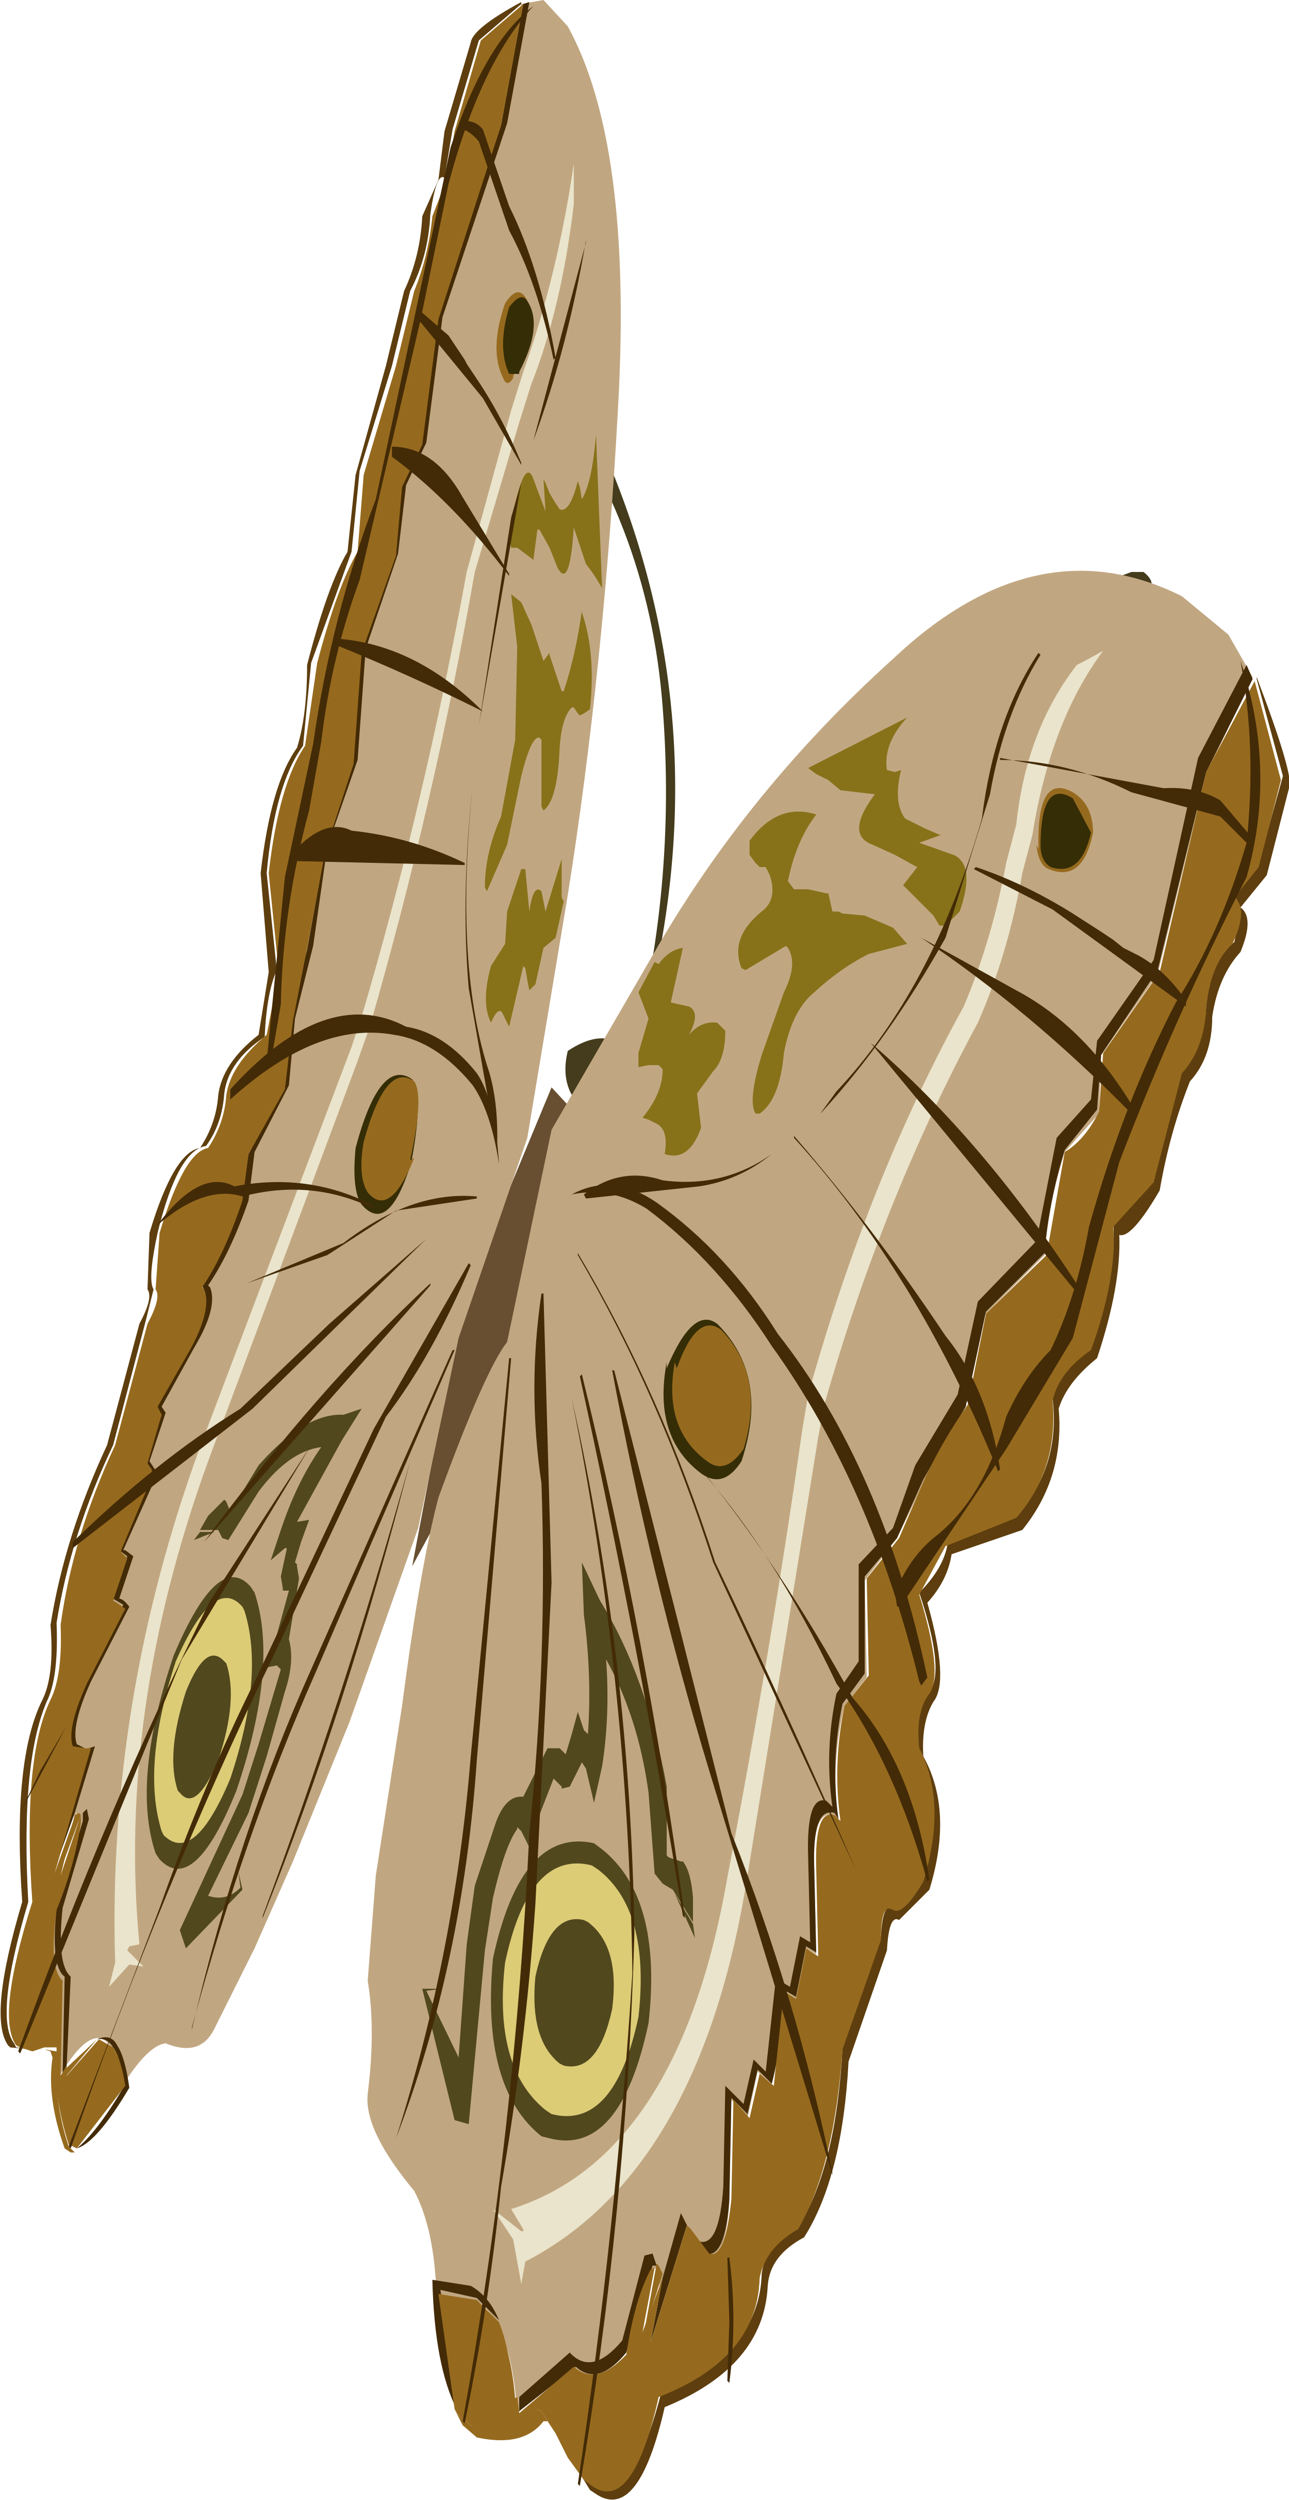 <?xml version="1.0" encoding="UTF-8" standalone="no"?>
<svg xmlns:xlink="http://www.w3.org/1999/xlink" height="61.85px" width="31.9px" xmlns="http://www.w3.org/2000/svg">
  <g transform="matrix(1.0, 0.0, 0.0, 1.0, 20.55, 2.1)">
    <path d="M-4.6 23.8 Q-4.25 23.95 -4.25 25.15 -4.65 25.9 -5.75 25.55 L-5.9 25.5 Q-6.75 24.95 -6.5 23.9 -5.75 23.4 -5.25 23.7 L-4.6 23.8" fill="#443c1c" fill-rule="evenodd" stroke="none"/>
    <path d="M-6.85 6.7 L-6.7 6.85 Q-2.1 15.1 -4.9 24.15 L-4.95 24.15 Q-3.8 19.9 -4.15 15.4 -4.5 10.75 -7.3 7.2 -7.45 6.6 -6.85 6.7" fill="#443c1c" fill-rule="evenodd" stroke="none"/>
    <path d="M7.75 12.05 Q8.2 12.4 7.65 12.7 3.3 13.55 0.0 16.8 -3.25 20.1 -5.1 24.0 -1.35 15.3 7.45 12.05 L7.75 12.05" fill="#443c1c" fill-rule="evenodd" stroke="none"/>
    <path d="M-8.0 27.45 L-6.9 24.8 -6.3 25.45 -7.25 28.8 -8.3 32.65 -9.4 34.9 -10.35 36.65 -9.8 33.75 -9.15 30.5 -8.0 27.45" fill="#684f31" fill-rule="evenodd" stroke="none"/>
    <path d="M-10.7 9.95 L-10.2 8.8 -9.8 5.8 -8.2 1.0 -7.65 -2.0 -7.1 -2.1 -6.5 -1.45 Q-4.9 1.45 -5.25 7.9 -5.6 14.4 -6.5 20.05 L-7.5 26.05 -9.2 31.0 -10.2 35.7 -11.9 40.5 -13.3 43.95 -14.25 46.1 -15.25 48.1 Q-15.6 48.8 -16.45 48.45 -16.9 48.5 -17.55 49.55 -17.6 48.85 -17.8 48.55 -18.25 47.85 -19.1 49.3 L-19.05 46.85 Q-19.4 46.65 -19.25 45.15 L-18.6 43.05 -18.65 42.75 Q-19.0 43.1 -19.25 44.2 L-18.45 41.15 -18.85 41.15 Q-19.0 40.65 -18.5 39.5 L-17.55 37.65 -17.8 37.5 -17.45 36.45 -17.65 36.25 -16.85 34.3 -17.0 34.1 -16.6 32.95 -16.75 32.75 -15.95 31.25 Q-15.35 30.35 -15.55 29.85 L-15.6 29.7 Q-15.05 28.95 -14.6 27.65 L-14.45 26.45 -13.55 24.8 -13.4 23.1 -13.0 21.4 -12.6 18.95 -11.85 16.75 -11.7 14.0 Q-11.2 13.0 -10.85 11.65 L-10.7 9.95" fill="#c1a781" fill-rule="evenodd" stroke="none"/>
    <path d="M-8.15 1.0 L-7.6 -2.0 -7.45 -2.05 -8.0 0.95 -9.6 5.75 -10.0 8.85 -10.5 9.9 -10.7 11.6 -11.5 13.95 -11.7 16.7 -12.45 18.85 -12.8 21.3 -13.25 23.1 -13.4 24.75 -14.25 26.4 -14.4 27.6 Q-14.85 28.9 -15.4 29.7 L-15.35 29.75 Q-15.15 30.25 -15.75 31.25 L-16.55 32.7 -16.45 32.85 -16.85 34.05 -16.65 34.35 -17.5 36.25 -17.45 36.25 -17.25 36.4 -17.6 37.45 Q-17.5 37.45 -17.35 37.65 L-18.3 39.5 Q-18.8 40.6 -18.65 41.05 L-18.45 41.15 -18.8 41.1 Q-18.95 40.6 -18.45 39.5 L-17.5 37.6 -17.75 37.45 -17.4 36.4 -17.6 36.25 -16.8 34.25 -16.95 34.05 -16.55 32.9 -16.7 32.7 -15.9 31.2 Q-15.3 30.3 -15.5 29.8 L-15.55 29.7 Q-15.0 28.95 -14.6 27.65 L-14.4 26.45 -13.5 24.8 -13.4 23.1 -12.95 21.4 -12.5 18.9 -11.8 16.75 -11.65 14.0 Q-11.15 12.95 -10.8 11.6 L-10.65 9.95 -10.15 8.85 -9.75 5.75 -8.15 1.0" fill="#442b07" fill-rule="evenodd" stroke="none"/>
    <path d="M-18.4 42.65 L-18.35 42.9 -19.0 45.1 Q-19.15 46.5 -18.8 46.8 L-18.9 49.0 -19.0 49.2 -18.95 46.8 Q-19.3 46.55 -19.15 45.1 L-18.5 42.95 -18.5 42.75 -18.4 42.65" fill="#442b07" fill-rule="evenodd" stroke="none"/>
    <path d="M-17.65 48.5 Q-17.45 48.8 -17.35 49.55 -18.15 50.9 -18.65 51.05 -18.15 50.65 -17.5 49.55 -17.55 48.8 -17.75 48.55 -17.9 48.3 -18.15 48.35 -17.8 48.2 -17.65 48.5" fill="#442b07" fill-rule="evenodd" stroke="none"/>
    <path d="M-18.2 41.1 L-18.7 42.75 -19.2 44.15 -18.35 41.15 -18.2 41.1" fill="#442b07" fill-rule="evenodd" stroke="none"/>
    <path d="M-18.15 48.35 L-18.95 49.3 -18.95 49.1 -18.15 48.35" fill="#966a1e" fill-rule="evenodd" stroke="none"/>
    <path d="M-18.85 51.0 L-18.7 51.15 -18.6 51.15 -18.8 51.15 -18.95 51.05 Q-19.4 49.8 -19.25 48.8 L-19.3 48.65 -19.45 48.6 -19.15 48.65 -19.1 48.75 Q-19.25 49.8 -18.85 51.0" fill="#966a1e" fill-rule="evenodd" stroke="none"/>
    <path d="M-18.6 42.75 L-18.55 42.8 -19.1 44.3 -18.7 42.8 -18.6 42.75" fill="#966a1e" fill-rule="evenodd" stroke="none"/>
    <path d="M-7.65 -2.05 L-7.65 -2.0 -8.7 -1.1 -9.35 1.1 -9.55 2.3 Q-9.75 2.15 -9.9 3.2 -9.95 4.25 -10.4 5.1 L-10.85 6.95 -11.65 9.55 -11.85 11.55 -12.85 14.3 -13.05 16.35 Q-13.75 17.3 -13.95 19.5 L-13.7 21.9 Q-13.95 22.45 -14.0 23.55 -14.9 24.15 -15.0 24.95 -15.05 25.7 -15.45 26.25 -16.15 26.35 -16.65 28.4 -16.9 29.55 -16.75 29.8 L-16.95 30.6 -17.75 33.65 Q-18.8 35.85 -19.15 38.05 -19.1 39.3 -19.35 39.9 -20.05 41.4 -19.85 44.95 -20.7 47.8 -20.2 48.45 L-20.15 48.55 -19.8 48.6 -20.3 48.55 -20.35 48.5 Q-20.85 47.8 -20.0 44.95 -20.25 41.45 -19.5 39.95 -19.2 39.35 -19.3 38.1 -18.95 35.9 -17.9 33.65 L-17.1 30.65 Q-16.75 30.0 -16.9 29.8 L-16.85 28.4 Q-16.25 26.4 -15.6 26.3 -15.2 25.7 -15.15 25.0 -15.05 24.2 -14.15 23.5 L-13.9 21.95 -14.1 19.5 Q-13.85 17.3 -13.2 16.4 -12.95 15.6 -12.95 14.35 -12.45 12.4 -11.95 11.55 L-11.75 9.65 -11.0 6.95 -10.55 5.1 Q-10.15 4.25 -10.1 3.25 L-9.7 2.35 -9.55 1.15 -8.9 -1.05 Q-8.85 -1.4 -7.65 -2.05" fill="#5e3e0e" fill-rule="evenodd" stroke="none"/>
    <path d="M-7.6 -2.0 L-8.15 1.0 -9.7 5.8 -10.1 8.9 -10.6 9.95 -10.75 11.65 -11.6 14.05 -11.8 16.8 -12.5 18.95 -12.95 21.35 -13.3 23.15 -13.5 24.85 -14.4 26.45 -14.55 27.6 Q-15.0 28.95 -15.55 29.75 L-15.5 29.8 Q-15.3 30.3 -15.85 31.3 L-16.65 32.7 -16.55 32.9 -16.9 34.1 -16.75 34.35 -17.55 36.25 -17.55 36.3 -17.4 36.45 -17.75 37.5 Q-17.65 37.55 -17.45 37.7 L-18.4 39.55 Q-18.9 40.65 -18.75 41.1 L-18.45 41.15 -18.3 41.15 -19.2 44.25 -18.7 42.85 -19.05 44.3 -18.55 42.8 -18.55 43.0 Q-18.7 44.05 -19.15 45.15 -19.35 46.6 -19.0 46.9 L-19.05 49.25 -18.9 49.0 -18.9 49.25 -18.1 48.35 -17.75 48.55 Q-17.55 48.85 -17.45 49.5 L-18.65 51.05 -18.85 50.95 Q-19.25 49.7 -19.15 48.65 L-19.15 48.55 -19.45 48.55 -19.75 48.65 -20.05 48.55 -20.15 48.5 Q-20.65 47.8 -19.75 44.95 -20.0 41.4 -19.3 39.95 -19.0 39.35 -19.05 38.1 -18.75 35.9 -17.7 33.65 L-16.9 30.65 Q-16.55 30.0 -16.7 29.8 L-16.6 28.4 Q-16.0 26.4 -15.4 26.3 -15.0 25.7 -14.95 25.0 -14.85 24.25 -13.95 23.5 L-13.65 21.95 -13.9 19.5 Q-13.65 17.3 -13.0 16.35 L-12.7 14.3 Q-12.2 12.4 -11.7 11.55 L-11.55 9.65 -10.75 6.95 -10.3 5.1 Q-9.95 4.25 -9.85 3.25 L-9.5 2.35 -9.3 1.15 -8.65 -1.1 -7.6 -2.0" fill="#966a1e" fill-rule="evenodd" stroke="none"/>
    <path d="M-10.4 26.8 L-10.4 26.75 Q-10.95 28.45 -11.6 27.7 -11.85 27.35 -11.75 26.3 -11.15 24.05 -10.35 24.6 -10.05 25.05 -10.4 26.8" fill="#352d06" fill-rule="evenodd" stroke="none"/>
    <path d="M-10.4 26.6 L-10.3 26.55 Q-10.9 28.05 -11.45 27.4 -11.7 27.0 -11.55 26.15 -11.0 24.15 -10.3 24.65 -10.05 25.0 -10.4 26.6" fill="#966a1e" fill-rule="evenodd" stroke="none"/>
    <path d="M-7.55 5.25 Q-7.1 5.95 -7.85 7.2 L-7.85 7.25 Q-8.0 7.5 -8.1 7.25 -8.45 6.55 -8.05 5.4 -7.75 4.95 -7.55 5.25" fill="#966a1e" fill-rule="evenodd" stroke="none"/>
    <path d="M-7.5 5.35 Q-7.1 5.95 -7.7 7.1 L-7.7 7.15 -7.95 7.15 Q-8.25 6.5 -7.95 5.5 -7.65 5.1 -7.5 5.35" fill="#352d06" fill-rule="evenodd" stroke="none"/>
    <path d="M-14.35 37.15 L-14.25 37.3 Q-13.65 39.1 -14.7 42.2 -15.75 44.8 -16.6 43.9 L-16.7 43.75 Q-17.3 41.95 -16.25 38.85 -15.15 36.25 -14.35 37.15" fill="#51481e" fill-rule="evenodd" stroke="none"/>
    <path d="M-14.55 37.65 L-14.5 37.75 Q-14.0 39.35 -14.85 41.9 -15.75 44.05 -16.5 43.3 L-16.55 43.2 Q-17.05 41.6 -16.2 39.0 -15.25 36.85 -14.55 37.65" fill="#ddcc76" fill-rule="evenodd" stroke="none"/>
    <path d="M-15.0 39.0 L-14.95 39.05 Q-14.65 39.95 -15.15 41.45 -15.7 42.75 -16.1 42.25 L-16.15 42.2 Q-16.45 41.3 -15.95 39.75 -15.45 38.5 -15.0 39.0" fill="#51481e" fill-rule="evenodd" stroke="none"/>
    <path d="M-15.75 36.0 L-15.6 35.8 -15.25 35.8 -15.75 36.0 M-11.6 32.75 L-12.1 33.55 -13.2 35.55 -12.9 35.5 -13.1 36.05 -13.25 36.55 -13.2 36.6 -13.2 36.65 -13.15 36.95 -13.4 38.45 Q-13.25 39.0 -13.5 39.75 L-13.95 41.35 -14.4 42.75 -15.4 44.8 Q-14.95 44.95 -14.6 44.6 L-14.65 44.2 -14.55 44.65 -15.95 46.1 -16.1 45.65 -14.55 42.3 -14.15 41.05 -13.6 39.2 -13.65 39.15 -13.7 39.1 -13.95 39.15 -13.75 38.55 -13.7 38.35 -13.4 37.25 -13.55 37.25 -13.55 37.2 -13.6 36.9 -13.45 36.2 -13.5 36.2 -13.85 36.5 -13.6 35.75 Q-13.2 34.55 -12.6 33.7 -13.4 33.8 -14.15 34.8 L-14.9 36.0 -15.05 35.95 -15.15 35.75 -15.2 35.75 -15.6 35.75 -15.4 35.4 -15.0 35.0 -14.95 35.05 -14.85 35.3 -14.15 34.15 Q-13.0 32.85 -12.05 32.9 L-11.6 32.75" fill="#51481e" fill-rule="evenodd" stroke="none"/>
    <path d="M-6.35 1.95 L-6.35 2.95 Q-6.65 5.5 -7.4 7.4 L-7.7 8.35 -8.8 12.05 Q-9.8 17.75 -11.4 23.3 L-11.7 24.15 -15.4 34.05 Q-17.65 40.25 -17.1 46.0 L-17.35 46.05 -17.4 46.15 -17.0 46.55 -17.35 46.5 -17.85 47.05 -17.7 46.45 Q-17.9 40.0 -15.6 33.7 L-11.85 23.8 -11.6 23.05 Q-10.05 17.8 -9.0 12.05 L-7.9 8.05 -7.6 7.1 Q-6.75 4.7 -6.35 1.95" fill="#eae4cc" fill-rule="evenodd" stroke="none"/>
    <path d="M-6.65 20.1 L-6.6 20.2 -6.8 21.1 -7.1 21.35 -7.3 22.25 -7.45 22.4 -7.5 22.15 -7.55 21.85 -7.6 21.8 -7.95 23.3 -8.1 23.0 Q-8.2 22.75 -8.4 23.2 -8.65 22.7 -8.4 21.8 L-8.05 21.25 -8.0 20.45 -7.65 19.4 -7.55 19.4 -7.45 20.45 Q-7.35 19.75 -7.15 19.95 L-7.05 20.45 -6.65 19.15 -6.65 20.1" fill="#87721a" fill-rule="evenodd" stroke="none"/>
    <path d="M-5.95 15.45 L-6.1 15.55 -6.2 15.6 -6.25 15.55 -6.35 15.4 -6.4 15.4 Q-6.65 15.65 -6.7 16.4 -6.75 17.7 -7.1 17.95 L-7.15 17.85 -7.15 16.2 -7.2 16.15 Q-7.4 16.1 -7.65 17.1 L-8.0 18.8 -8.5 19.95 -8.55 19.85 Q-8.55 19.0 -8.15 18.1 L-7.8 16.2 -7.75 13.9 -7.9 12.6 -7.65 12.8 -7.4 13.35 -7.2 13.95 -7.1 14.25 -6.95 14.05 -6.95 14.1 -6.8 14.55 -6.65 15.0 -6.6 15.0 Q-6.3 14.1 -6.15 13.0 L-6.15 13.05 Q-5.8 14.05 -5.95 15.45" fill="#87721a" fill-rule="evenodd" stroke="none"/>
    <path d="M-5.65 12.45 L-5.8 12.2 -5.9 12.05 -6.05 11.85 -6.35 10.95 Q-6.45 12.5 -6.75 11.95 L-6.95 11.45 -7.2 11.0 -7.25 11.0 -7.35 11.75 -7.75 11.45 -7.9 11.45 -7.95 11.2 -7.85 10.55 Q-7.55 9.2 -7.35 9.75 L-7.05 10.55 -7.1 9.75 -7.05 9.85 -6.95 10.1 -6.8 10.35 -6.7 10.5 Q-6.45 10.6 -6.25 9.8 L-6.2 9.95 -6.15 10.25 Q-5.9 9.85 -5.8 8.65 L-5.65 12.45" fill="#87721a" fill-rule="evenodd" stroke="none"/>
    <path d="M-8.2 26.7 Q-8.4 25.4 -8.85 24.75 -9.75 23.65 -10.8 23.5 -12.7 23.15 -14.85 25.1 L-14.85 24.85 Q-12.5 22.25 -10.5 23.3 -9.55 23.45 -8.75 24.45 -8.3 25.1 -8.2 26.7" fill="#442b07" fill-rule="evenodd" stroke="none"/>
    <path d="M-8.75 27.5 L-8.75 27.55 -10.75 27.85 -12.45 28.95 -14.45 29.65 -12.05 28.65 Q-10.35 27.35 -8.75 27.5" fill="#442b07" fill-rule="evenodd" stroke="none"/>
    <path d="M-11.35 27.7 L-11.3 27.8 Q-12.85 27.05 -14.55 27.5 -15.5 27.2 -16.7 28.25 L-16.65 28.2 Q-15.6 26.8 -14.75 27.25 -12.95 26.9 -11.35 27.7" fill="#442b07" fill-rule="evenodd" stroke="none"/>
    <path d="M-14.2 39.4 L-11.3 33.25 -8.95 29.15 -8.9 29.2 Q-9.85 31.45 -11.0 32.95 L-13.8 38.9 Q-16.5 44.45 -18.8 51.05 L-18.85 51.0 -16.6 45.1 Q-15.5 42.0 -14.2 39.4" fill="#442b07" fill-rule="evenodd" stroke="none"/>
    <path d="M-12.85 33.65 L-16.05 38.95 -20.05 48.7 -20.1 48.65 Q-17.9 42.6 -15.35 37.5 L-12.85 33.65" fill="#442b07" fill-rule="evenodd" stroke="none"/>
    <path d="M-9.9 29.65 L-9.9 29.7 -15.5 36.05 Q-12.7 32.25 -9.9 29.65" fill="#442b07" fill-rule="evenodd" stroke="none"/>
    <path d="M-18.9 40.6 L-19.55 41.7 -20.05 42.75 -18.9 40.6" fill="#442b07" fill-rule="evenodd" stroke="none"/>
    <path d="M-10.0 28.55 L-12.05 30.55 -14.3 32.75 -18.75 36.2 -18.75 36.05 Q-16.7 34.05 -14.6 32.75 L-12.4 30.65 -10.0 28.55" fill="#442b07" fill-rule="evenodd" stroke="none"/>
    <path d="M-9.35 31.3 L-9.3 31.3 -12.75 39.3 Q-14.5 43.25 -15.8 48.05 L-15.8 48.1 Q-14.65 43.2 -12.85 39.2 L-9.35 31.3" fill="#442b07" fill-rule="evenodd" stroke="none"/>
    <path d="M-10.4 34.05 Q-11.95 40.1 -14.05 45.35 L-14.05 45.3 Q-12.05 39.95 -10.4 34.05" fill="#442b07" fill-rule="evenodd" stroke="none"/>
    <path d="M-6.05 3.85 Q-6.5 6.5 -7.35 8.8 L-6.05 3.9 -6.05 3.85 M-8.8 16.9 L-8.85 17.3 Q-9.3 21.65 -8.5 24.25 -8.2 25.1 -8.25 26.35 L-8.95 22.35 Q-9.15 20.05 -8.85 17.3 L-8.8 16.9 M-8.7 15.85 L-7.9 10.7 -7.65 9.85 -8.7 15.85" fill="#442b07" fill-rule="evenodd" stroke="none"/>
    <path d="M-9.05 19.25 L-9.05 19.3 -13.35 19.2 -13.4 19.1 Q-12.55 18.1 -11.85 18.45 -10.4 18.6 -9.05 19.25" fill="#442b07" fill-rule="evenodd" stroke="none"/>
    <path d="M-8.6 15.5 Q-10.4 14.6 -12.25 13.85 L-12.2 13.7 Q-10.25 13.85 -8.6 15.5" fill="#442b07" fill-rule="evenodd" stroke="none"/>
    <path d="M-9.1 10.2 L-7.95 12.1 -7.95 12.15 Q-9.35 10.3 -10.85 9.2 L-10.85 8.95 Q-9.8 8.95 -9.1 10.2" fill="#442b07" fill-rule="evenodd" stroke="none"/>
    <path d="M-7.65 9.35 L-7.65 9.4 -8.6 7.75 -10.2 5.8 -10.2 5.55 -9.45 6.2 -9.25 6.5 -9.05 6.8 -9.0 6.9 -8.8 7.2 Q-8.15 8.15 -7.65 9.35" fill="#442b07" fill-rule="evenodd" stroke="none"/>
    <path d="M-8.6 1.1 L-7.95 3.0 Q-7.2 4.5 -6.8 6.75 L-6.85 6.8 Q-7.25 4.9 -7.95 3.6 L-8.7 1.4 Q-8.9 1.15 -9.2 1.05 L-9.15 0.9 Q-8.8 0.85 -8.6 1.1" fill="#442b07" fill-rule="evenodd" stroke="none"/>
    <path d="M-8.95 0.9 L-9.45 2.4 -8.95 0.9" fill="#442b07" fill-rule="evenodd" stroke="none"/>
    <path d="M-7.35 -1.95 Q-8.65 -0.55 -9.45 2.45 L-10.15 5.85 -11.65 12.25 Q-12.35 14.15 -12.6 16.25 L-12.9 17.95 Q-13.55 20.35 -13.6 22.75 L-13.85 24.2 -13.95 24.35 -13.95 24.15 -13.5 19.6 -12.8 16.3 Q-12.35 13.15 -11.25 10.25 L-9.4 1.55 Q-8.55 -1.05 -7.35 -1.95" fill="#442b07" fill-rule="evenodd" stroke="none"/>
    <path d="M9.85 13.6 L10.45 14.65 9.3 17.05 8.1 22.0 6.7 24.0 6.65 25.45 5.8 26.4 Q5.4 27.65 5.3 28.95 L3.8 30.45 3.3 32.75 Q2.75 33.5 2.35 34.5 L1.65 35.95 0.85 37.0 0.9 39.4 0.35 40.1 Q0.0 41.55 0.2 42.95 L0.1 42.8 Q-0.45 42.65 -0.4 44.1 L-0.35 46.25 -0.6 46.1 -0.85 47.35 -1.2 47.1 Q-1.15 48.35 -1.45 49.45 L-1.8 49.15 -2.05 50.3 -2.45 49.85 -2.5 52.4 Q-2.6 53.85 -3.05 53.75 L-3.6 52.9 -4.45 55.7 Q-4.15 54.7 -4.25 54.0 L-4.5 54.05 -5.1 56.1 Q-5.8 57.0 -6.35 56.45 -7.05 56.95 -7.75 57.6 -7.9 55.3 -8.8 54.8 L-9.75 54.65 Q-9.8 53.05 -10.3 52.1 -11.55 50.6 -11.45 49.7 -11.25 48.1 -11.45 46.9 L-11.25 44.3 -10.6 40.1 Q-10.15 36.65 -9.7 34.95 -8.55 31.8 -8.0 31.1 L-6.9 25.85 -4.35 21.45 Q-2.05 17.45 1.55 14.2 5.1 10.85 8.7 12.65 L9.85 13.6" fill="#c1a781" fill-rule="evenodd" stroke="none"/>
    <path d="M10.45 14.7 L9.3 17.0 8.1 21.9 6.7 24.0 6.6 25.35 5.8 26.35 Q5.4 27.65 5.3 28.9 L3.85 30.35 3.35 32.7 2.3 34.5 1.65 35.95 0.85 36.9 0.85 39.3 0.3 40.05 Q0.0 41.5 0.2 42.9 L0.1 42.75 Q-0.45 42.6 -0.4 44.1 L-0.35 46.2 -0.6 46.05 -0.85 47.3 -1.2 47.1 Q-1.15 48.25 -1.45 49.45 L-1.8 49.1 -2.05 50.2 -2.45 49.8 -2.5 52.3 Q-2.6 53.8 -3.1 53.65 L-3.5 53.0 -3.25 53.35 Q-2.75 53.5 -2.65 52.0 L-2.6 49.5 -2.15 49.95 -1.9 48.85 -1.6 49.15 -1.35 46.85 -1.0 47.05 -0.75 45.8 -0.5 45.95 -0.55 43.85 Q-0.6 42.3 -0.1 42.45 L0.05 42.6 Q-0.15 41.2 0.15 39.8 L0.7 39.0 0.7 36.6 1.55 35.7 2.1 34.15 3.15 32.4 3.65 30.1 5.1 28.6 5.6 26.05 6.45 25.1 6.6 23.65 8.0 21.65 9.1 16.65 10.3 14.35 10.45 14.7" fill="#442b07" fill-rule="evenodd" stroke="none"/>
    <path d="M-4.4 53.65 L-4.3 53.95 -4.4 53.95 -5.05 56.1 Q-5.75 56.95 -6.3 56.45 L-7.7 57.55 -7.7 57.2 -6.45 56.1 Q-5.9 56.7 -5.15 55.8 L-4.6 53.7 -4.4 53.65" fill="#442b07" fill-rule="evenodd" stroke="none"/>
    <path d="M-8.9 54.45 Q-8.45 54.7 -8.2 55.3 L-8.75 54.75 -9.65 54.55 -9.25 57.5 Q-9.8 56.4 -9.85 54.3 L-8.9 54.45" fill="#442b07" fill-rule="evenodd" stroke="none"/>
    <path d="M-3.7 52.65 L-3.55 52.95 -4.45 55.85 -4.15 54.25 -3.7 52.65" fill="#442b07" fill-rule="evenodd" stroke="none"/>
    <path d="M-8.25 55.4 Q-7.9 56.05 -7.8 57.25 L-7.9 57.3 Q-7.95 56.1 -8.25 55.4" fill="#966a1e" fill-rule="evenodd" stroke="none"/>
    <path d="M-7.15 57.55 L-6.8 58.1 -7.0 57.8 -7.1 57.8 Q-7.6 58.45 -8.75 58.2 L-9.1 57.9 -9.3 57.5 -9.2 57.65 -8.9 57.9 Q-7.75 58.1 -7.25 57.5 L-7.15 57.55" fill="#966a1e" fill-rule="evenodd" stroke="none"/>
    <path d="M-4.25 53.95 L-4.15 54.15 -4.6 55.55 -4.3 53.9 -4.25 53.95" fill="#966a1e" fill-rule="evenodd" stroke="none"/>
    <path d="M10.0 21.2 L10.15 20.35 Q10.5 20.6 10.15 21.45 9.6 22.05 9.45 23.05 9.45 24.05 8.9 24.65 8.4 25.9 8.15 27.35 7.45 28.55 7.15 28.45 7.2 29.7 6.6 31.5 5.85 32.1 5.65 32.75 5.8 34.45 4.75 35.75 L3.0 36.35 Q2.9 37.0 2.4 37.55 2.95 39.5 2.55 40.0 2.25 40.5 2.3 41.35 3.05 42.7 2.45 44.65 L1.7 45.4 Q1.45 45.25 1.4 46.15 L0.45 48.9 Q0.3 51.75 -0.65 53.25 -1.5 53.7 -1.55 54.45 -1.65 56.45 -4.1 57.45 -4.75 60.3 -5.8 59.6 L-5.95 59.5 -6.5 58.6 -6.05 59.2 -5.9 59.35 Q-4.95 60.0 -4.2 57.15 -1.75 56.1 -1.7 54.15 -1.6 53.4 -0.8 53.0 0.15 51.5 0.3 48.55 L1.25 45.8 Q1.3 44.95 1.55 45.1 L2.3 44.35 Q2.9 42.45 2.15 41.1 2.1 40.15 2.45 39.75 2.85 39.25 2.2 37.3 2.8 36.7 2.9 36.1 L4.6 35.4 Q5.7 34.2 5.5 32.5 5.7 31.8 6.45 31.25 7.1 29.4 7.0 28.15 L8.0 27.0 8.7 24.4 Q9.25 23.75 9.3 22.8 9.4 21.7 10.0 21.2 M11.2 17.1 L10.55 14.7 10.55 14.65 Q11.5 17.15 11.35 17.4 L10.8 19.55 10.15 20.35 10.0 20.05 10.6 19.25 11.2 17.1" fill="#5e3e0e" fill-rule="evenodd" stroke="none"/>
    <path d="M10.5 14.75 L11.15 17.2 10.6 19.35 10.0 20.1 Q10.35 20.4 9.95 21.25 9.4 21.75 9.3 22.85 9.25 23.85 8.7 24.45 L8.0 27.15 7.0 28.25 Q7.1 29.5 6.45 31.3 5.65 31.85 5.5 32.55 5.65 34.25 4.6 35.45 L2.85 36.15 2.2 37.35 Q2.8 39.3 2.45 39.8 2.1 40.25 2.2 41.15 2.9 42.5 2.3 44.45 1.8 45.3 1.55 45.15 1.25 44.95 1.25 45.9 L0.3 48.6 Q0.1 51.5 -0.8 53.05 -1.6 53.5 -1.75 54.25 -1.8 56.25 -4.25 57.2 -4.9 60.1 -5.9 59.4 L-6.1 59.25 -6.5 58.7 -6.8 58.1 -7.15 57.55 -7.25 57.5 Q-7.75 58.2 -8.9 57.9 L-9.2 57.65 -9.3 57.5 -9.7 54.65 -8.75 54.8 -8.2 55.35 Q-7.9 56.1 -7.85 57.25 L-7.75 57.2 -7.7 57.6 -6.35 56.45 Q-5.8 56.95 -5.05 56.15 -4.85 54.8 -4.45 54.05 L-4.35 54.0 -4.65 55.6 -4.15 54.25 -4.45 55.85 -3.55 52.95 -3.45 53.05 -3.0 53.65 Q-2.6 53.8 -2.45 52.3 L-2.4 49.85 -2.0 50.3 -1.75 49.2 -1.4 49.5 -1.15 47.15 -0.85 47.35 -0.6 46.1 -0.3 46.3 -0.35 44.15 Q-0.4 42.65 0.1 42.8 L0.25 42.95 Q0.05 41.55 0.35 40.1 L0.95 39.35 0.9 36.95 1.7 35.95 2.35 34.45 Q2.8 33.5 3.4 32.65 L3.85 30.4 5.35 28.95 5.8 26.4 Q6.3 26.1 6.65 25.4 L6.75 23.95 8.15 21.95 9.3 17.0 10.5 14.75" fill="#966a1e" fill-rule="evenodd" stroke="none"/>
    <path d="M-2.8 30.65 Q-1.5 31.95 -2.2 34.05 -2.65 34.75 -3.2 34.35 -4.4 33.45 -4.05 31.6 L-4.05 31.75 Q-3.4 30.2 -2.8 30.65" fill="#352d06" fill-rule="evenodd" stroke="none"/>
    <path d="M-2.7 30.8 Q-1.6 31.95 -2.15 33.75 -2.6 34.4 -3.05 34.05 -4.15 33.25 -3.85 31.6 L-3.8 31.75 Q-3.3 30.35 -2.7 30.8" fill="#966a1e" fill-rule="evenodd" stroke="none"/>
    <path d="M6.0 17.5 Q6.5 17.8 6.5 18.5 6.25 19.75 5.4 19.4 5.15 19.3 5.1 18.8 L5.15 18.9 Q5.1 17.0 6.0 17.5" fill="#966a1e" fill-rule="evenodd" stroke="none"/>
    <path d="M6.0 17.65 L6.45 18.5 Q6.2 19.6 5.45 19.35 5.2 19.2 5.2 18.8 L5.2 18.85 Q5.2 17.15 6.0 17.65" fill="#352d06" fill-rule="evenodd" stroke="none"/>
    <path d="M-5.65 43.65 Q-4.15 44.85 -4.5 47.95 -5.2 51.25 -6.95 50.8 L-7.15 50.75 Q-8.65 49.55 -8.35 46.35 -7.65 43.1 -5.85 43.5 L-5.65 43.65" fill="#51481e" fill-rule="evenodd" stroke="none"/>
    <path d="M-5.75 44.15 Q-4.45 45.15 -4.75 47.8 -5.35 50.6 -6.9 50.2 L-7.05 50.1 Q-8.35 49.05 -8.05 46.45 -7.45 43.65 -5.9 44.05 L-5.75 44.15" fill="#ddcc76" fill-rule="evenodd" stroke="none"/>
    <path d="M-6.0 45.45 Q-5.2 46.05 -5.4 47.6 -5.75 49.2 -6.6 49.0 L-6.7 48.95 Q-7.45 48.35 -7.3 46.8 -6.95 45.2 -6.1 45.4 L-6.0 45.45" fill="#51481e" fill-rule="evenodd" stroke="none"/>
    <path d="M-3.4 45.5 L-3.35 45.85 -3.85 44.75 -3.4 45.5 M-4.35 44.25 L-4.5 42.25 Q-4.75 40.4 -5.55 38.95 -5.45 40.35 -5.65 41.6 L-5.85 42.5 -6.05 41.65 -6.15 41.5 -6.45 42.1 -6.65 42.15 -6.65 42.1 -6.85 41.9 -7.2 42.8 -7.25 43.0 -7.35 43.8 -7.65 43.2 -7.75 43.1 -7.75 43.15 Q-8.05 43.55 -8.35 44.85 L-8.55 46.15 -8.95 50.45 -9.3 50.35 -10.1 47.1 -9.6 47.1 -10.0 47.15 -9.2 48.8 -9.0 46.0 -8.8 44.55 -8.3 43.05 Q-8.05 42.3 -7.6 42.35 L-7.0 41.15 -6.7 41.15 -6.55 41.3 -6.4 40.8 -6.25 40.25 -6.1 40.7 -6.0 40.8 Q-5.9 39.35 -6.1 37.85 L-6.15 36.55 -5.7 37.5 Q-4.55 39.35 -4.05 42.1 L-4.05 43.8 -4.0 43.85 -3.7 43.95 -3.65 43.95 Q-3.45 44.2 -3.4 44.85 L-3.4 45.45 -3.9 44.65 -4.15 44.5 -4.35 44.25" fill="#51481e" fill-rule="evenodd" stroke="none"/>
    <path d="M6.75 14.0 Q5.45 15.75 5.0 18.55 L4.75 19.5 Q4.4 21.5 3.65 23.2 1.3 27.55 -0.15 32.65 L-0.3 33.45 -2.1 44.6 Q-3.3 51.65 -7.55 53.85 L-7.65 54.4 -7.85 53.3 -8.35 52.55 -7.65 53.1 -7.6 53.1 -7.6 53.05 -7.9 52.55 Q-3.75 51.25 -2.55 44.35 -1.45 38.6 -0.7 33.3 L-0.55 32.4 Q0.95 27.05 3.3 22.8 4.0 21.15 4.35 19.25 L4.6 18.3 Q4.85 15.95 6.1 14.35 6.4 14.2 6.75 14.0" fill="#eae4cc" fill-rule="evenodd" stroke="none"/>
    <path d="M-2.8 23.2 L-2.6 23.4 Q-2.6 24.1 -2.9 24.4 L-3.3 24.95 -3.2 25.8 Q-3.5 26.65 -4.1 26.45 -4.0 25.85 -4.3 25.7 L-4.5 25.6 -4.65 25.55 Q-4.15 24.95 -4.15 24.35 L-4.25 24.25 -4.5 24.25 -4.75 24.3 -4.75 23.95 -4.5 23.1 -4.75 22.45 -4.35 21.7 -4.25 21.75 Q-4.0 21.4 -3.65 21.35 L-3.95 22.7 -3.5 22.8 Q-3.2 22.95 -3.5 23.5 -3.2 23.15 -2.8 23.2" fill="#87721a" fill-rule="evenodd" stroke="none"/>
    <path d="M1.55 20.85 L1.9 21.25 0.95 21.5 Q0.25 21.85 -0.4 22.45 -0.95 22.9 -1.15 23.95 -1.25 25.1 -1.75 25.45 L-1.85 25.45 Q-2.05 25.15 -1.7 24.0 L-1.15 22.45 Q-0.8 21.75 -1.05 21.35 L-1.1 21.3 -2.1 21.9 -2.2 21.85 Q-2.5 21.1 -1.7 20.45 -1.3 20.15 -1.5 19.55 L-1.6 19.35 -1.75 19.35 -1.85 19.25 -2.0 19.05 -2.0 18.7 Q-1.3 17.75 -0.35 18.05 -0.85 18.7 -1.05 19.7 L-0.9 19.9 -0.55 19.9 -0.1 20.0 -0.05 20.0 0.05 20.45 0.2 20.45 0.3 20.5 0.85 20.55 1.55 20.85" fill="#87721a" fill-rule="evenodd" stroke="none"/>
    <path d="M2.7 18.55 L2.75 18.55 2.2 18.75 3.05 19.05 Q3.6 19.3 3.2 20.45 L2.85 20.8 2.7 20.8 2.55 20.55 1.8 19.8 2.15 19.35 2.05 19.3 1.6 19.05 1.05 18.8 Q0.35 18.55 1.1 17.55 L0.25 17.45 -0.05 17.2 -0.35 17.05 -0.55 16.9 1.9 15.65 Q1.3 16.3 1.4 16.95 L1.6 17.0 1.75 16.95 Q1.55 17.75 1.85 18.15 L2.05 18.25 2.35 18.4 2.7 18.55" fill="#87721a" fill-rule="evenodd" stroke="none"/>
    <path d="M-4.3 27.65 Q-2.55 28.9 -1.3 30.9 1.3 34.2 2.4 39.4 L2.25 39.6 2.2 39.5 Q1.0 34.6 -1.45 31.2 -2.8 29.1 -4.55 27.8 -5.45 27.25 -6.4 27.45 -5.4 26.9 -4.3 27.65" fill="#442b07" fill-rule="evenodd" stroke="none"/>
    <path d="M-6.25 28.9 Q-4.2 32.35 -2.85 36.55 -1.05 40.3 0.65 44.2 L-2.9 36.55 Q-4.25 32.35 -6.25 28.95 L-6.25 28.9" fill="#442b07" fill-rule="evenodd" stroke="none"/>
    <path d="M-3.4 34.0 Q-1.25 36.6 0.55 39.9 2.05 41.6 2.45 44.4 L2.4 44.45 Q1.6 41.55 0.15 39.55 -1.4 36.25 -3.4 34.05 L-3.4 34.0" fill="#442b07" fill-rule="evenodd" stroke="none"/>
    <path d="M-7.15 34.6 Q-7.5 32.25 -7.15 29.9 L-7.1 29.9 -6.9 37.05 -7.3 45.0 Q-7.55 48.6 -8.15 52.0 -8.45 54.95 -9.05 57.85 L-9.1 57.8 Q-7.8 50.65 -7.45 43.25 -7.0 38.95 -7.15 34.6" fill="#442b07" fill-rule="evenodd" stroke="none"/>
    <path d="M-6.4 32.5 Q-4.95 38.95 -4.85 45.75 -5.05 52.65 -6.2 59.4 L-6.25 59.35 Q-5.3 53.05 -4.9 46.7 -5.0 39.45 -6.4 32.5" fill="#442b07" fill-rule="evenodd" stroke="none"/>
    <path d="M-6.15 31.9 Q-4.55 38.4 -3.6 45.35 L-3.65 45.3 Q-4.75 38.55 -6.2 31.95 L-6.15 31.9" fill="#442b07" fill-rule="evenodd" stroke="none"/>
    <path d="M-2.5 53.75 Q-2.3 55.3 -2.5 56.85 L-2.55 56.8 -2.5 55.35 -2.55 53.75 -2.5 53.75" fill="#442b07" fill-rule="evenodd" stroke="none"/>
    <path d="M-5.35 31.8 L-3.75 38.1 -2.45 43.25 Q-0.85 47.25 0.05 51.65 L0.05 51.7 -3.0 41.7 Q-4.45 36.9 -5.4 31.8 L-5.35 31.8" fill="#442b07" fill-rule="evenodd" stroke="none"/>
    <path d="M-7.9 31.5 L-8.75 41.45 Q-9.1 46.5 -10.75 50.8 -9.3 46.25 -8.9 41.35 L-7.95 31.5 -7.9 31.5" fill="#442b07" fill-rule="evenodd" stroke="none"/>
    <path d="M-1.45 26.45 Q-2.25 27.1 -3.25 27.25 L-6.05 27.55 -6.1 27.45 Q-5.2 26.75 -4.15 27.1 -2.65 27.3 -1.45 26.45 M5.15 14.05 L5.2 14.1 Q4.3 15.55 3.95 17.55 L2.85 21.1 Q1.45 23.6 -0.2 25.4 L-0.25 25.45 0.15 24.9 Q2.55 22.35 3.75 18.15 4.05 15.7 5.15 14.05" fill="#442b07" fill-rule="evenodd" stroke="none"/>
    <path d="M-0.9 26.0 Q1.05 28.25 2.85 30.95 3.9 32.25 4.2 34.25 L4.15 34.3 Q2.15 29.4 -0.9 26.05 L-0.9 26.0" fill="#442b07" fill-rule="evenodd" stroke="none"/>
    <path d="M1.0 23.7 Q3.85 26.15 6.25 29.9 L6.2 30.0 1.0 23.7" fill="#442b07" fill-rule="evenodd" stroke="none"/>
    <path d="M7.5 25.3 L7.45 25.45 Q4.95 22.9 2.25 21.1 L4.6 22.4 Q6.3 23.3 7.5 25.3" fill="#442b07" fill-rule="evenodd" stroke="none"/>
    <path d="M8.8 22.8 L5.5 20.4 3.55 19.4 3.6 19.35 Q4.8 19.75 6.0 20.5 L6.7 20.95 7.0 21.15 7.25 21.35 7.55 21.5 Q8.25 21.85 8.8 22.65 L8.8 22.8" fill="#442b07" fill-rule="evenodd" stroke="none"/>
    <path d="M9.65 17.7 L10.5 18.7 10.4 18.85 9.65 18.1 7.45 17.5 Q5.85 16.7 4.2 16.7 L4.2 16.65 8.25 17.4 Q9.05 17.35 9.65 17.7" fill="#442b07" fill-rule="evenodd" stroke="none"/>
    <path d="M10.4 18.55 Q10.4 19.35 10.0 20.1 L9.95 20.0 10.4 18.55" fill="#442b07" fill-rule="evenodd" stroke="none"/>
    <path d="M10.15 14.25 Q11.05 16.95 10.3 19.6 8.55 23.0 7.15 26.65 L6.0 31.0 4.35 33.75 1.8 37.55 1.65 37.65 1.6 37.3 Q1.95 36.45 2.55 35.95 3.8 35.0 4.35 32.95 4.8 31.95 5.45 31.3 6.1 29.95 6.4 28.25 7.25 25.2 8.55 22.7 9.65 21.0 10.3 18.75 10.55 16.4 10.15 14.25" fill="#442b07" fill-rule="evenodd" stroke="none"/>
  </g>
</svg>
